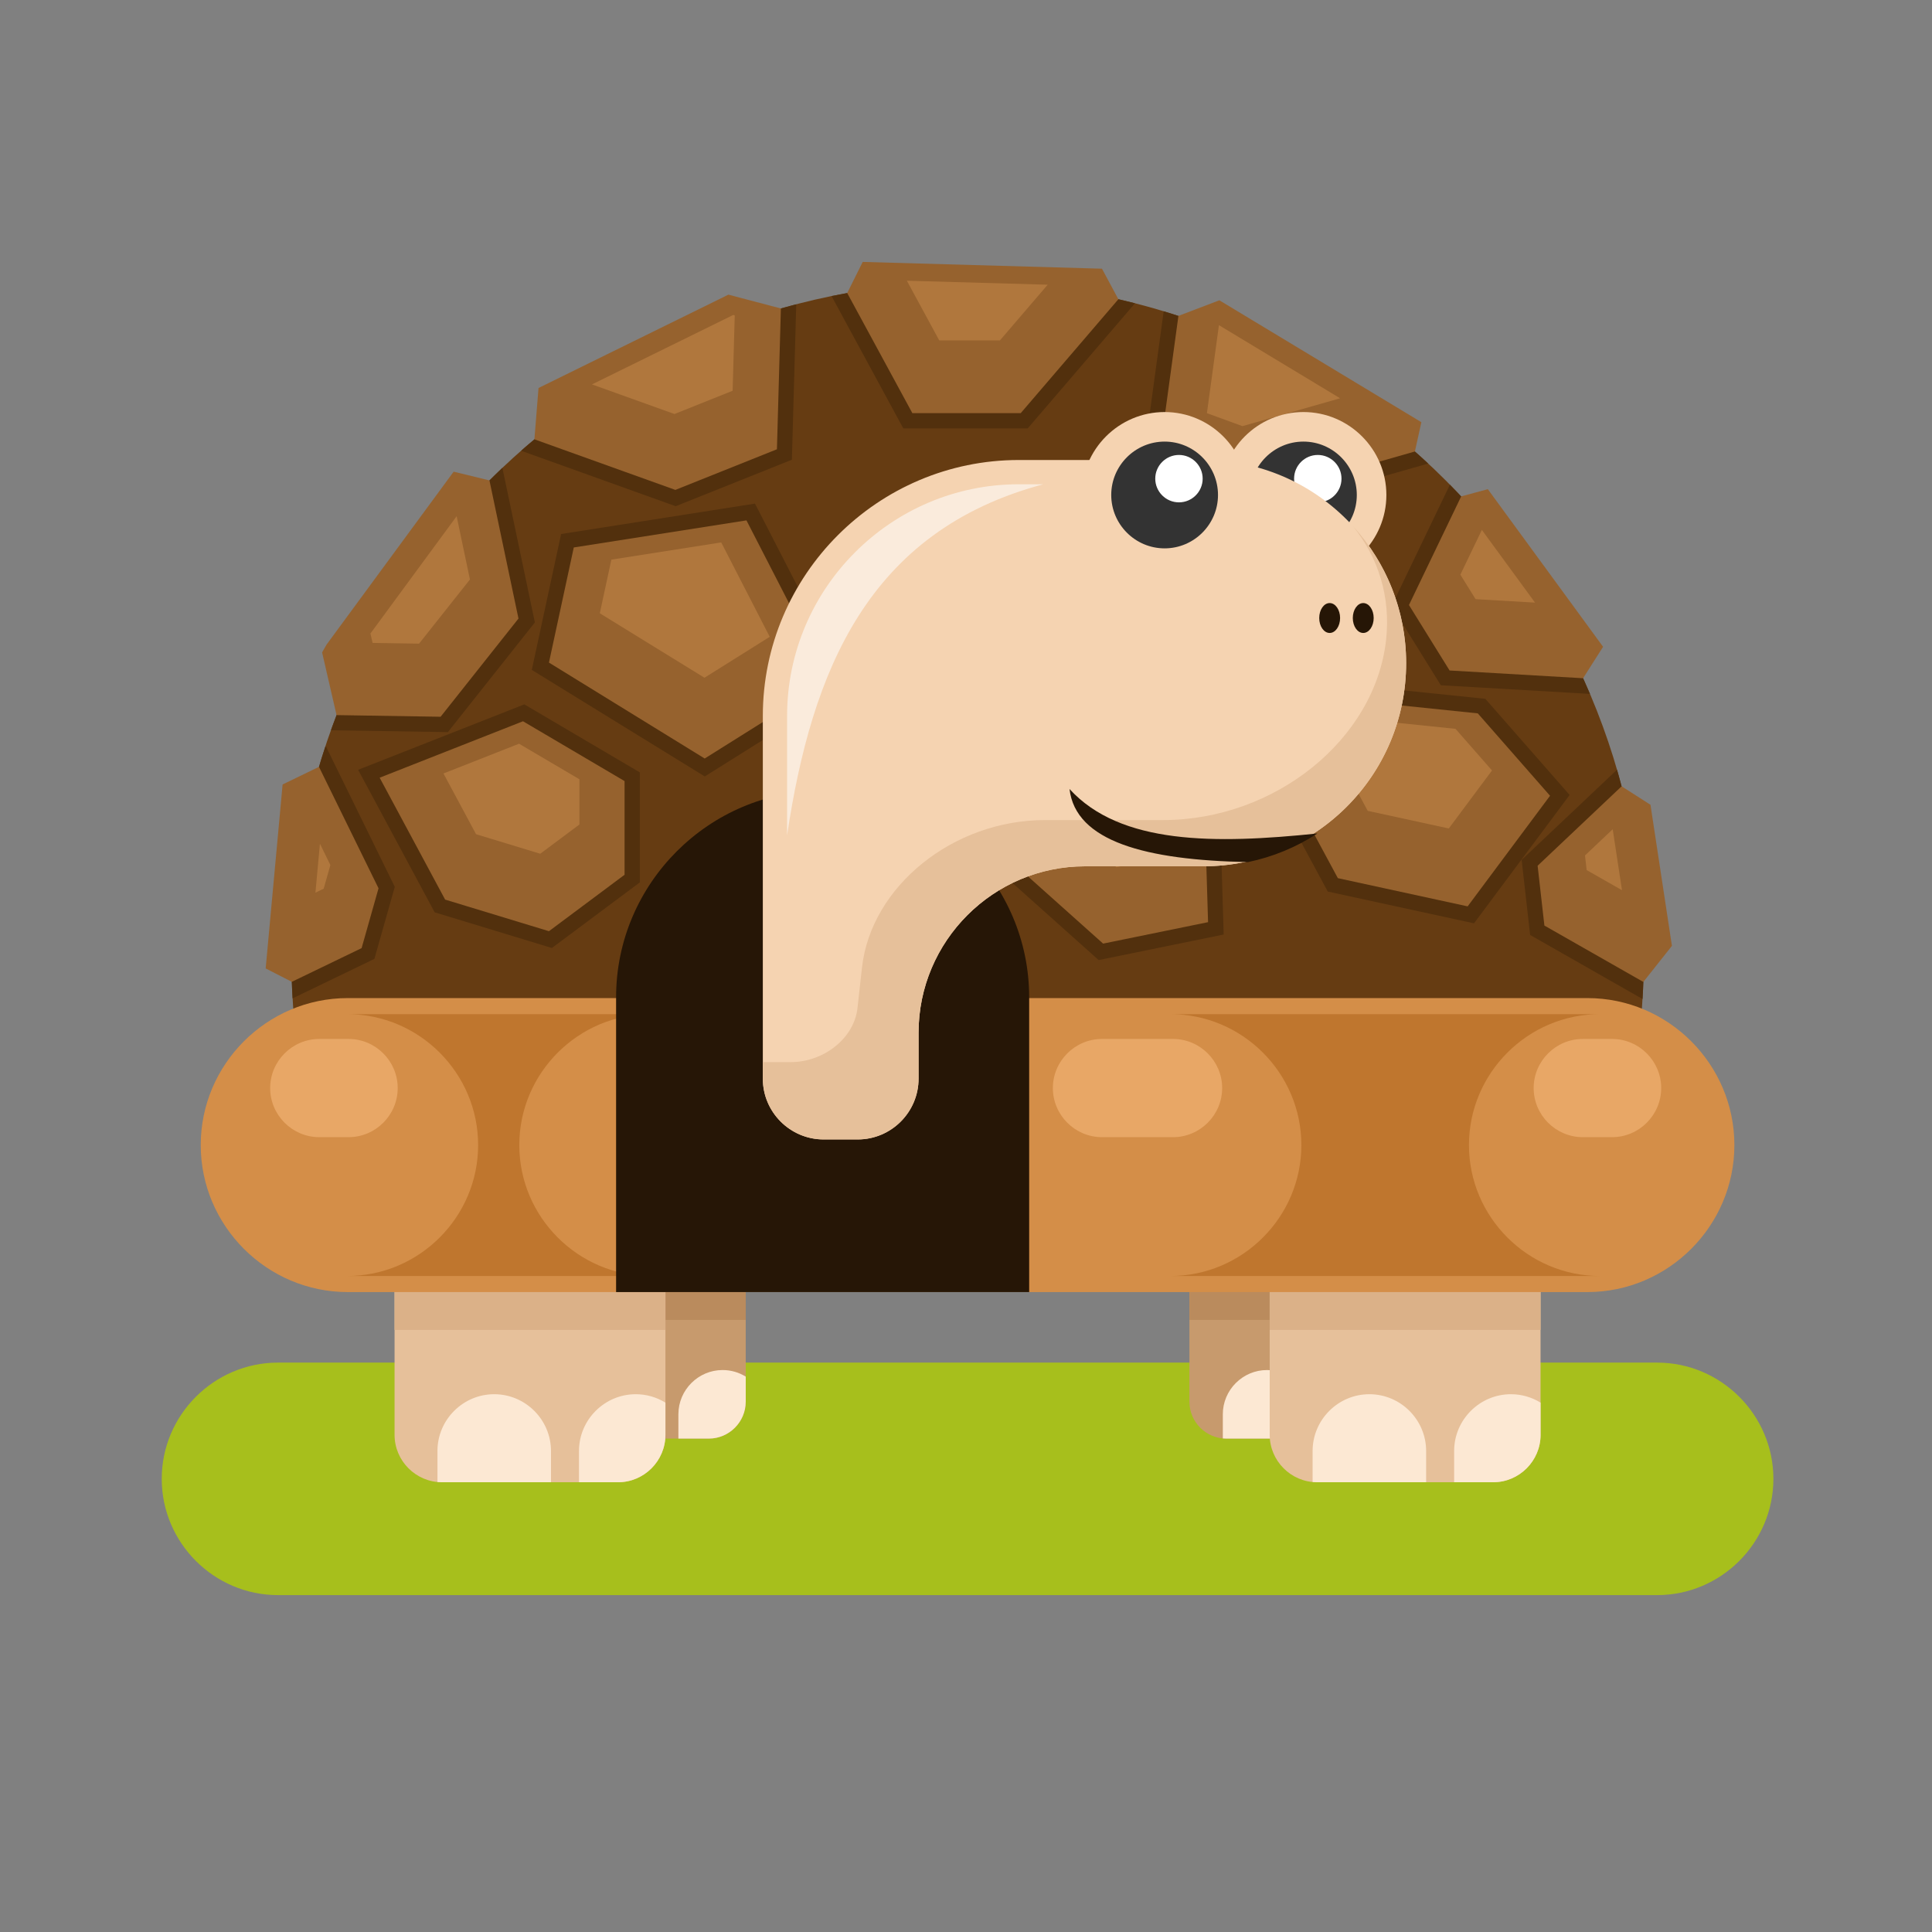 <?xml version="1.0" encoding="UTF-8"?>
<svg version="1.1" viewBox="0 0 880 880" xmlns="http://www.w3.org/2000/svg">
<rect x="0" y="0" width="880" height="880" fill="#808080" stroke="none"/>
<defs>
<clipPath id="a">
<path d="m0 660h660v-660h-660z"/>
</clipPath>
</defs>
<g transform="matrix(1.333 0 0 -1.333 0 880)">
<g clip-path="url(#a)">
<g transform="translate(94.986 194.56)">
<path d="m0 0h471.26c21.847 0 39.722-17.874 39.722-39.721s-17.875-39.722-39.722-39.722h-471.26c-21.847 0-39.721 17.875-39.721 39.722s17.874 39.721 39.721 39.721" fill="#a7bf1c" fill-rule="evenodd"/>
</g>
<g transform="translate(419.04 273.75)">
<path d="m0 0h46.869c6.942 0 12.619-5.679 12.619-12.618v-79.918c0-6.94-5.677-12.617-12.619-12.617h-46.869c-6.939 0-12.617 5.677-12.617 12.617v79.918c0 6.939 5.678 12.618 12.617 12.618" fill="#c79a6d" fill-rule="evenodd"/>
</g>
<g transform="translate(448.06 168.59)">
<path d="m0 0h-29.019c-0.406 0-0.806 0.02-1.203 0.058v8.265c0 8.312 6.801 15.111 15.112 15.111 8.31 0 15.11-6.799 15.11-15.111zm30.467 21.187v-8.57c0-6.939-5.678-12.617-12.618-12.617h-10.392v8.323c0 8.312 6.799 15.111 15.111 15.111 2.89 0 5.598-0.824 7.899-2.247" fill="#fce8d3" fill-rule="evenodd"/>
</g>
<path d="m478.52 209.15h-72.104v25.237h72.104z" fill="#ba8b5d" fill-rule="evenodd"/>
<g transform="translate(450.05 288.66)">
<path d="m0 0h60.161c8.909 0 16.198-7.288 16.198-16.198v-102.58c0-8.909-7.289-16.199-16.198-16.199h-60.161c-8.908 0-16.196 7.29-16.196 16.199v102.58c0 8.91 7.288 16.198 16.196 16.198" fill="#e6c09a" fill-rule="evenodd"/>
</g>
<g transform="translate(487.31 153.68)">
<path d="m0 0h-37.251c-0.52 0-1.034 0.026-1.541 0.075v10.611c0 10.666 8.726 19.395 19.395 19.395 10.668 0 19.397-8.729 19.397-19.395zm39.108 27.199v-11.001c0-8.909-7.289-16.198-16.198-16.198h-13.339v10.686c0 10.666 8.728 19.395 19.396 19.395 3.711 0 7.184-1.057 10.141-2.882" fill="#fce8d3" fill-rule="evenodd"/>
</g>
<path d="m526.41 205.74h-92.556v32.395h92.556z" fill="#dbb188" fill-rule="evenodd"/>
<g transform="translate(195.33 273.75)">
<path d="m0 0h46.869c6.941 0 12.618-5.679 12.618-12.618v-79.918c0-6.94-5.677-12.617-12.618-12.617h-46.869c-6.939 0-12.617 5.677-12.617 12.617v79.918c0 6.939 5.678 12.618 12.617 12.618" fill="#c79a6d" fill-rule="evenodd"/>
</g>
<g transform="translate(224.35 168.59)">
<path d="m0 0h-29.019c-0.405 0-0.806 0.02-1.202 0.058v8.265c0 8.312 6.801 15.111 15.112 15.111 8.31 0 15.109-6.799 15.109-15.111zm30.468 21.187v-8.57c0-6.939-5.677-12.617-12.618-12.617h-10.392v8.323c0 8.312 6.801 15.111 15.111 15.111 2.89 0 5.596-0.824 7.899-2.247" fill="#fce8d3" fill-rule="evenodd"/>
</g>
<path d="m254.82 209.15h-72.104v25.237h72.104z" fill="#ba8b5d" fill-rule="evenodd"/>
<g transform="translate(151.02 288.66)">
<path d="m0 0h60.161c8.907 0 16.196-7.288 16.196-16.198v-102.58c0-8.909-7.289-16.199-16.196-16.199h-60.161c-8.909 0-16.198 7.29-16.198 16.199v102.58c0 8.91 7.289 16.198 16.198 16.198" fill="#e6c09a" fill-rule="evenodd"/>
</g>
<g transform="translate(188.27 153.68)">
<path d="m0 0h-37.249c-0.521 0-1.034 0.026-1.543 0.075v10.611c0 10.666 8.728 19.395 19.396 19.395h1e-3c10.667 0 19.395-8.729 19.395-19.395zm39.108 27.199v-11.001c0-8.909-7.289-16.198-16.196-16.198h-13.34v10.686c0 10.666 8.728 19.395 19.396 19.395h1e-3c3.71 0 7.184-1.057 10.139-2.882" fill="#fce8d3" fill-rule="evenodd"/>
</g>
<path d="m227.38 205.74h-92.556v32.395h92.556z" fill="#dbb188" fill-rule="evenodd"/>
<g transform="translate(330.62 563.68)">
<path d="m0 0c127.6 0 231.05-103.44 231.05-231.05 0-7.279-0.353-14.475-1.012-21.584-5.661 2.226-11.815 3.449-18.242 3.449h-423.59c-6.426 0-12.58-1.224-18.241-3.449-0.659 7.108-1.012 14.305-1.012 21.584 0 127.6 103.44 231.05 231.05 231.05" fill="#663c12" fill-rule="evenodd"/>
</g>
<g transform="translate(416.67 389.14)">
<path d="m0 0 1.464-48.3-42.723-8.729-50.544 45.198zm53.994 36.051 36.871-3.815 28.804-32.854-32.671-43.86-49.968 10.863-27.805 51.576zm-288.95 6.07 59.11-36.409 49.211 30.87-32.057 62.359-66.25-10.393zm-33.185-82.839 40.054-12.191 30.041 22.418v37.596l-39.46 23.238-56.79-22.358zm29.546 157.72 52.797-18.947 39.717 15.886 1.488 53.105c-35.345-9.233-67.387-26.625-94.002-50.044m-64.986-95.508c12.334 34.392 32.587 65.011 58.566 89.654l0.013-3e-3 11.097-52.808-29.724-37.477zm-13.108-91.612c-0.267 4.502-0.406 9.038-0.406 13.607 0 25.265 4.07 49.576 11.565 72.331l0.244 0.119 23.515-47.949-6.965-24.613zm452.55 78.128c5.946-20.478 9.142-42.125 9.142-64.521 0-4.643-0.144-9.252-0.418-13.826l-38.408 21.884-2.903 25.651zm-57.1 97.39-19.915-41.433 16.814-27.09 50.971-2.959c-11.415 26.804-27.75 51.008-47.87 71.482m-97.801 59.256c34.096-10.318 64.858-28.301 90.289-51.949l-0.024-0.109-64.108-18.303-34.068 12.43zm-67.005 9.882c19.746 0 38.91-2.483 57.204-7.144l-36.652-42.754h-42.517l-24.522 45.218c15.014 3.07 30.562 4.68 46.487 4.68" fill="#52300d" fill-rule="evenodd"/>
</g>
<g transform="translate(118.82 319.12)">
<path d="m0 0h423.59c27.626 0 50.228-22.602 50.228-50.227 0-27.626-22.602-50.229-50.228-50.229h-423.59c-27.624 0-50.228 22.603-50.228 50.229 0 27.625 22.604 50.227 50.228 50.227" fill="#d48e48" fill-rule="evenodd"/>
</g>
<g transform="translate(399.94 313.63)">
<path d="m0 0h146.74c-24.605 0-44.736-20.131-44.736-44.735 0-24.606 20.131-44.737 44.736-44.737h-146.74c24.605 0 44.736 20.131 44.736 44.737 0 24.604-20.131 44.735-44.736 44.735" fill="#bf762e" fill-rule="evenodd"/>
</g>
<g transform="translate(118.64 313.63)">
<path d="m0 0h103.54c-24.605 0-44.735-20.132-44.735-44.735 0-24.606 20.13-44.737 44.735-44.737h-103.54c24.605 0 44.736 20.131 44.736 44.737 0 24.604-20.131 44.735-44.736 44.735" fill="#bf762e" fill-rule="evenodd"/>
</g>
<g transform="translate(351.67 218.67)">
<path d="m0 0h-141.15v100.75c0 38.816 31.757 70.573 70.574 70.573 38.815 0 70.574-31.757 70.574-70.573z" fill="#261606" fill-rule="evenodd"/>
</g>
<g transform="translate(376.54 305.15)">
<path d="m0 0h24.296c9.227 0 16.775-7.548 16.775-16.774v-2e-3c0-9.227-7.548-16.776-16.775-16.776h-24.296c-9.228 0-16.775 7.549-16.775 16.776v2e-3c0 9.226 7.547 16.774 16.775 16.774" fill="#e8a766" fill-rule="evenodd"/>
</g>
<g transform="translate(540.83 305.15)">
<path d="m0 0h10.026c9.228 0 16.776-7.548 16.776-16.774v-2e-3c0-9.227-7.548-16.776-16.776-16.776h-10.026c-9.227 0-16.776 7.549-16.776 16.776v2e-3c0 9.226 7.549 16.774 16.776 16.774" fill="#e8a766" fill-rule="evenodd"/>
</g>
<g transform="translate(109.09 305.15)">
<path d="m0 0h10.026c9.227 0 16.777-7.548 16.777-16.774v-2e-3c0-9.227-7.55-16.776-16.777-16.776h-10.026c-9.227 0-16.775 7.549-16.775 16.776v2e-3c0 9.226 7.548 16.774 16.775 16.774" fill="#e8a766" fill-rule="evenodd"/>
</g>
<g transform="translate(411.64 383.24)">
<path d="m0 0 1.156-38.179-35.864-7.327-40.108 35.865zm59.775 36.637-38.179-15.426 23.91-44.35 44.349-9.641 28.153 37.793-24.682 28.153zm82.693-28.393 9.863-6.316 7.328-48.205-9.769-12.324-33.81 19.265-2.313 20.439zm-54.824 99.062-17.842-37.118 13.884-22.367 45.618-2.648 6.829 10.746-39.381 53.855zm-96.618 61.68 13.988 5.328 69.03-41.65-2.207-10.009-59.497-16.987-28.538 10.412zm-113.17 7.805 5.29 10.635 81.759-2.315 5.603-10.438-33.37-38.924h-37.022zm-106.89-49.981 1.407 17.535 64.884 31.897 17.931-4.722-1.349-48.112-34.708-13.884zm4.972-76.29 53.219-32.78 42.421 26.611-28.152 54.762-59.004-9.256zm-72.579-17.947-4.937 21.419 1.543 2.699 43.408 59.062 12.233-2.985 9.919-47.207-26.61-33.552zm37.099-63.039-22.368 41.65 48.978 19.283 34.708-20.44v-32.009l-25.838-19.282zm-43.106 45.361-12.426-6.024-5.786-62.861 8.932-4.573 23.848 11.514 5.784 20.44z" fill="#96622e" fill-rule="evenodd"/>
</g>
<g transform="translate(396.73 375.2)">
<path d="m0 0-24.483-3.155 9.183-8.213 15.548 3.177zm76.903 38.372-18.648-7.534 12.365-22.937 27.705-6.023 14.763 19.82-12.467 14.221zm77.431-36.756-9.47-8.957 0.566-4.999 12.072-6.878zm-44.711 102.28-7.348-15.287 5.199-8.377 20.316-1.179zm-89.845 69.96-4.106-30.069 12.154-4.435 33.357 9.524zm-106.63 15.186 11.059-20.392h20.746l16.314 19.031zm-107.6-35.429 28.191-10.117 19.869 7.948 0.722 25.75-0.53 0.141zm2.674-78.205 35.766-22.029 22.302 13.989-16.581 32.253-37.535-5.887zm-77.639-10.127 15.877-0.252 17.386 21.921-4.543 21.624-29.459-40.082zm35.36-65.367 21.927-6.673 13.386 9.989v15.455l-20.63 12.149-25.828-10.169zm-53.354-3.256-1.538-16.717 2.82 1.362 2.287 8.078z" fill="#b0773d" fill-rule="evenodd"/>
</g>
<g transform="translate(445.38 462.68)">
<path d="m0 0c15.612 0 28.345 12.733 28.345 28.346 0 15.612-12.734 28.344-28.345 28.344s-28.345-12.732-28.345-28.344c0-15.613 12.734-28.346 28.345-28.346" fill="#f5d3b1" fill-rule="evenodd"/>
</g>
<g transform="translate(445.38 472.79)">
<path d="m0 0c10.047 0 18.24 8.194 18.24 18.241s-8.193 18.241-18.24 18.241-18.24-8.194-18.24-18.241 8.193-18.241 18.24-18.241" fill="#333" fill-rule="evenodd"/>
</g>
<g transform="translate(450.29 488.51)">
<path d="m0 0c4.46 0 8.099 3.638 8.099 8.099s-3.639 8.099-8.099 8.099c-4.462 0-8.1-3.638-8.1-8.099s3.638-8.099 8.1-8.099" fill="#fff" fill-rule="evenodd"/>
</g>
<g transform="translate(411.06 502.98)">
<path d="m0 0c38.338 0 69.417-31.079 69.417-69.417s-31.079-69.416-69.417-69.416h-40.335c-31.31 0-56.849-25.538-56.849-56.85v-15.705c0-11.441-9.331-20.773-20.774-20.773h-11.67c-11.442 0-20.774 9.332-20.774 20.773v123.93c0 48.17 39.288 87.458 87.457 87.458z" fill="#f5d3b1" fill-rule="evenodd"/>
</g>
<g transform="translate(356.49 494.69)">
<path d="m0 0h-8.375c-43.594 0-79.167-35.573-79.167-79.168v-40.772c8.424 56.17 27.626 103.93 87.542 119.94" fill="#faebdc" fill-rule="evenodd"/>
</g>
<g transform="translate(397.95 462.68)">
<path d="m0 0c15.612 0 28.346 12.733 28.346 28.346 0 15.612-12.734 28.344-28.346 28.344-15.611 0-28.345-12.732-28.345-28.344 0-15.613 12.734-28.346 28.345-28.346" fill="#f5d3b1" fill-rule="evenodd"/>
</g>
<g transform="translate(397.95 472.79)">
<path d="m0 0c10.047 0 18.242 8.194 18.242 18.241s-8.195 18.241-18.242 18.241-18.24-8.194-18.24-18.241 8.194-18.241 18.24-18.241" fill="#333" fill-rule="evenodd"/>
</g>
<g transform="translate(402.85 488.51)">
<path d="m0 0c4.462 0 8.1 3.638 8.1 8.099s-3.638 8.099-8.1 8.099c-4.46 0-8.098-3.638-8.098-8.099s3.638-8.099 8.098-8.099" fill="#fff" fill-rule="evenodd"/>
</g>
<g transform="translate(462.23 480.47)">
<path d="m0 0c11.331-12.354 18.249-28.821 18.249-46.905 0-38.338-31.079-69.417-69.417-69.417h-40.335c-31.31 0-56.849-25.537-56.849-56.849v-15.705c0-11.441-9.331-20.773-20.774-20.773h-11.67c-11.442 0-20.774 9.332-20.774 20.773v5.642h9.504c11.442 0 21.698 8.27 22.828 18.41l1.552 13.918c3.092 27.748 31.155 50.381 62.464 50.381h40.336c38.337 0 72.489 27.542 76.276 61.518 1.651 14.807-2.74 28.391-11.39 39.007" fill="#e6c09a" fill-rule="evenodd"/>
</g>
<g transform="translate(465.82 454.1)">
<path d="m0 0c1.97 0 3.567-2.287 3.567-5.109 0-2.823-1.597-5.11-3.567-5.11s-3.567 2.287-3.567 5.11c0 2.822 1.597 5.109 3.567 5.109m-11.474 0c1.97 0 3.567-2.287 3.567-5.109 0-2.823-1.597-5.11-3.567-5.11-1.969 0-3.566 2.287-3.566 5.11 0 2.822 1.597 5.109 3.566 5.109m-4.193-78.733c-7.109-4.633-15.12-7.999-23.712-9.777-34.873 0.666-58.919 7.033-60.985 24.975 17.401-19.081 49.76-18.809 84.697-15.198" fill="#261606" fill-rule="evenodd"/>
</g>
</g>
</g>
</svg>
